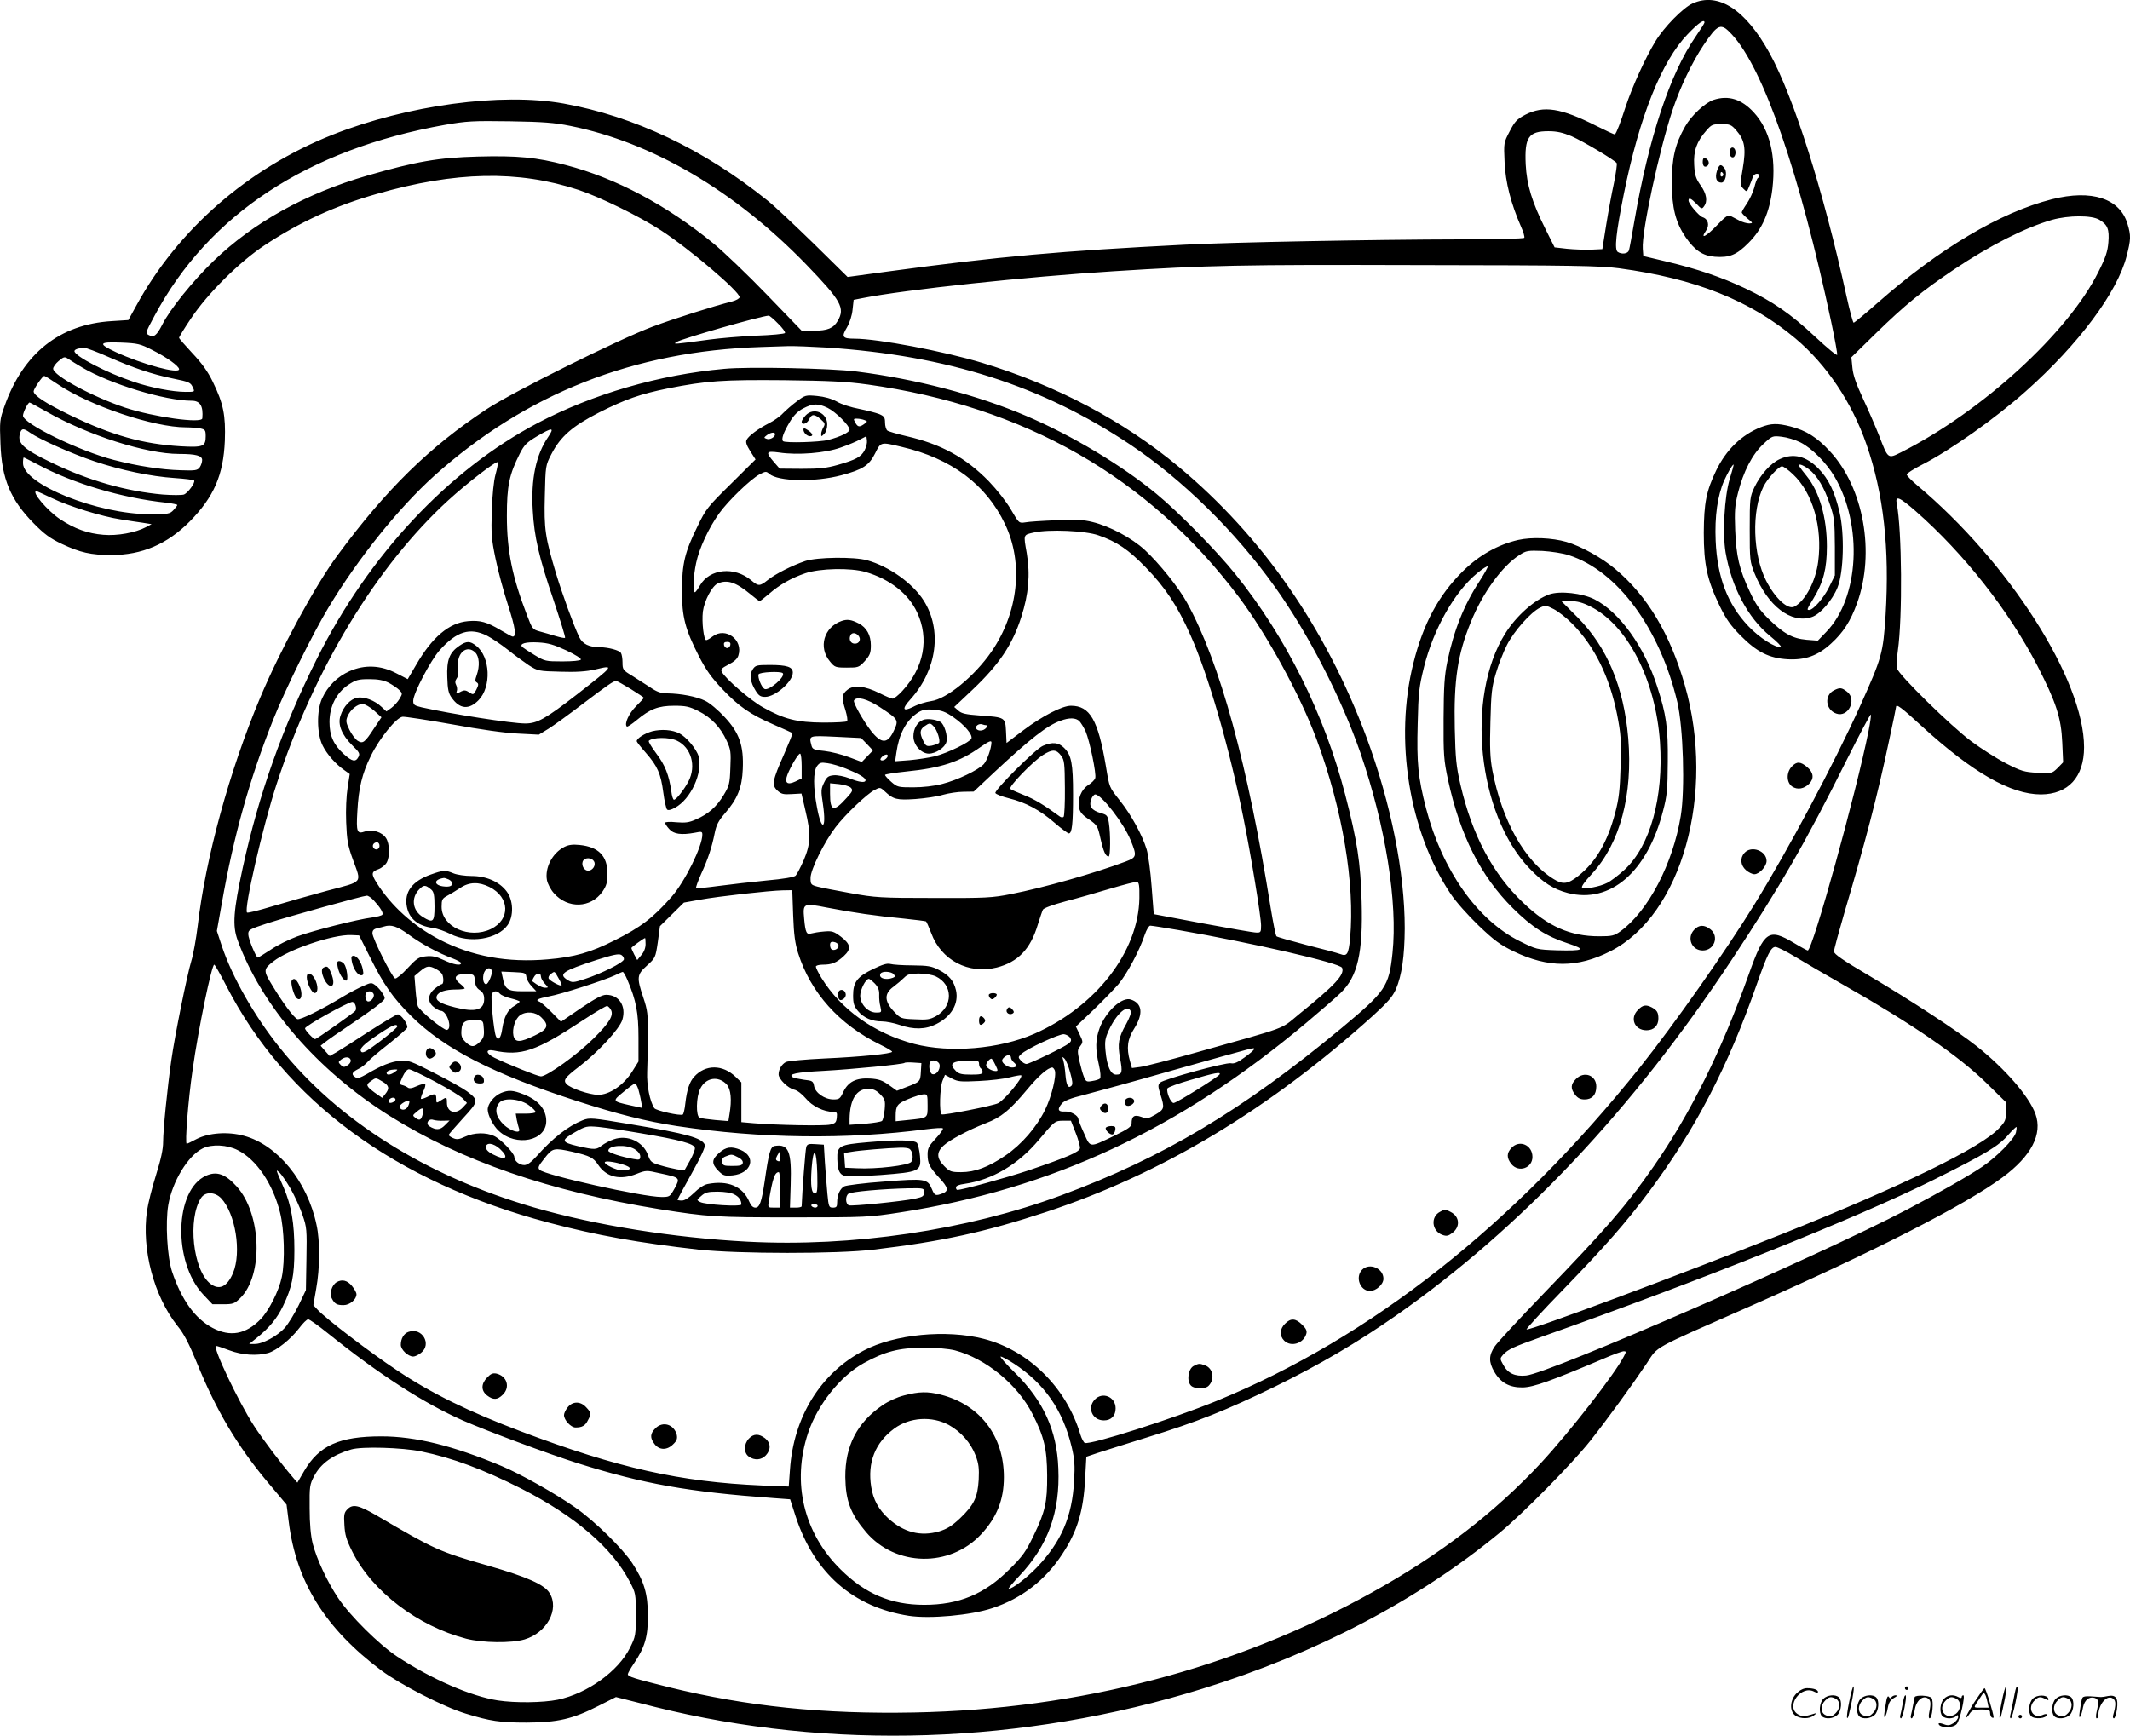 <svg version="1.0" xmlns="http://www.w3.org/2000/svg"
  viewBox="0 0 1200.861 978.77"
 preserveAspectRatio="xMidYMid meet">
<g transform="translate(-0.029,978.978) scale(0.1,-0.1)"
fill="#000000" stroke="none">
<path d="M9542 9770 c-53 -24 -160 -133 -208 -212 -57 -93 -131 -256 -169
-371 -30 -92 -49 -142 -60 -155 -2 -2 -49 20 -105 48 -200 101 -296 116 -400
63 -47 -25 -59 -37 -88 -93 -34 -65 -34 -65 -29 -175 5 -114 36 -234 93 -364
13 -29 21 -57 18 -62 -3 -5 -166 -9 -367 -9 -469 -1 -1286 -16 -1547 -30 -696
-35 -1045 -66 -1673 -151 l-228 -31 -192 189 c-106 103 -223 214 -262 244
-357 287 -749 473 -1147 545 -352 63 -881 -9 -1303 -176 -476 -189 -872 -534
-1107 -965 l-44 -80 -94 -6 c-294 -18 -500 -182 -605 -482 -26 -73 -27 -84
-22 -210 7 -198 57 -316 187 -448 60 -61 92 -85 160 -117 102 -48 163 -62 278
-62 173 0 315 61 442 189 136 138 190 262 198 456 5 143 -8 209 -68 332 -28
58 -62 105 -115 161 -41 44 -75 83 -75 87 0 5 30 54 67 109 94 141 274 320
417 414 197 130 395 221 629 288 444 128 800 135 1139 23 118 -39 346 -150
466 -229 160 -104 442 -344 442 -376 0 -7 -19 -18 -42 -24 -106 -27 -325 -96
-448 -142 -190 -71 -786 -367 -935 -465 -322 -212 -568 -453 -842 -825 -127
-172 -322 -532 -436 -803 -174 -414 -308 -906 -352 -1286 -9 -74 -25 -163 -36
-198 -24 -79 -93 -420 -113 -561 -22 -154 -46 -391 -46 -459 0 -42 -12 -97
-40 -187 -22 -70 -45 -161 -51 -203 -31 -216 39 -480 171 -647 38 -46 66 -101
111 -211 108 -266 226 -465 394 -666 l111 -132 12 -95 c42 -341 206 -603 522
-840 108 -80 350 -205 475 -243 140 -43 194 -51 345 -51 176 1 258 20 404 94
l99 50 217 -55 c993 -248 2078 -212 3090 102 642 199 1214 499 1675 879 130
107 411 392 512 520 95 120 238 317 317 435 67 101 17 73 586 324 695 307
1209 569 1421 726 162 120 226 243 185 357 -35 98 -171 255 -331 382 -112 89
-365 254 -602 395 -153 90 -203 125 -203 139 0 11 27 110 59 220 118 398 186
658 251 966 22 102 40 188 40 193 0 20 30 -2 147 -110 285 -260 500 -383 670
-383 154 1 243 98 243 266 0 380 -424 1044 -942 1478 -32 27 -58 54 -58 60 0
6 39 31 86 55 158 80 416 263 585 414 299 266 517 559 569 763 24 93 25 115 5
181 -43 144 -202 196 -427 139 -291 -74 -634 -278 -981 -583 -70 -62 -132
-113 -136 -113 -4 0 -22 66 -40 148 -132 601 -298 1125 -434 1372 -136 247
-290 346 -435 280z m68 -107 c0 -4 -22 -39 -49 -78 -145 -209 -265 -571 -346
-1040 -14 -82 -28 -158 -31 -167 -6 -19 -40 -24 -63 -9 -20 13 -10 107 34 326
88 437 213 750 360 902 62 65 95 87 95 66z m154 -67 c179 -192 382 -781 561
-1624 20 -95 35 -177 33 -183 -2 -6 -57 39 -123 101 -141 132 -241 200 -396
274 -136 64 -268 109 -444 151 l-130 31 -3 41 c-7 95 92 554 168 783 44 131
109 267 175 366 81 120 97 127 159 60z m-6549 -516 c463 -93 928 -366 1331
-782 197 -204 220 -245 177 -318 -24 -41 -57 -55 -134 -55 l-69 0 -196 203
c-108 112 -243 241 -300 288 -263 216 -550 369 -833 443 -167 44 -273 54 -499
48 -220 -6 -343 -27 -620 -107 -346 -100 -644 -265 -868 -482 -117 -113 -246
-273 -289 -359 -31 -61 -48 -74 -75 -59 -21 11 -20 13 31 108 305 572 864 940
1639 1078 122 21 156 23 365 20 187 -3 251 -8 340 -26z m5645 -58 c66 -29 244
-135 255 -152 3 -5 -4 -55 -15 -110 -12 -55 -32 -162 -44 -237 l-22 -138 -65
-3 c-35 -1 -95 1 -134 5 l-70 8 -51 102 c-77 154 -106 250 -112 366 -7 153 16
187 128 187 49 0 81 -8 130 -28z m2977 -472 c46 -28 56 -53 50 -127 -4 -50
-15 -85 -56 -166 -171 -344 -656 -787 -1113 -1018 -74 -37 -73 -38 -122 90
-20 51 -61 146 -91 210 -39 84 -57 134 -61 176 l-6 60 138 135 c163 159 261
239 439 359 206 138 402 237 554 281 93 26 225 27 268 0z m-2709 -273 c431
-58 741 -182 995 -396 175 -147 318 -360 400 -597 97 -278 131 -589 108 -963
-14 -216 -21 -240 -143 -511 -148 -328 -406 -812 -595 -1118 -164 -267 -456
-681 -647 -921 -708 -886 -1516 -1524 -2384 -1880 -249 -102 -713 -250 -746
-238 -6 3 -18 25 -25 48 -78 263 -291 474 -545 539 -211 54 -502 26 -676 -66
-243 -127 -396 -374 -416 -672 l-7 -95 -151 6 c-462 20 -810 98 -1356 304
-296 112 -507 215 -701 345 -154 102 -402 292 -448 342 l-24 26 16 93 c21 114
22 269 2 359 -51 245 -220 452 -409 503 -91 25 -198 17 -267 -18 -28 -15 -53
-27 -56 -27 -11 0 8 245 33 416 33 236 108 594 122 594 4 0 34 -53 67 -117
334 -652 954 -1108 1816 -1337 270 -72 512 -115 849 -153 223 -24 777 -25 985
0 386 46 629 99 972 212 653 215 1260 580 1846 1109 82 75 108 105 127 147 34
79 49 187 50 344 0 316 -77 702 -216 1078 -229 615 -587 1132 -1059 1525 -309
258 -692 460 -1105 585 -217 66 -591 137 -722 137 -68 0 -75 10 -43 63 16 28
29 68 32 101 l6 55 51 10 c236 47 931 121 1411 151 534 34 722 38 1720 35 876
-1 1026 -4 1133 -18z m-4741 -312 c25 -24 42 -48 39 -53 -3 -5 -76 -12 -163
-15 -87 -4 -205 -14 -263 -22 -199 -27 -207 -28 -186 -14 32 20 474 146 520
149 5 0 29 -20 53 -45z m-3528 -149 c80 -40 151 -91 151 -108 0 -29 -206 27
-356 96 -103 48 -98 59 29 54 94 -4 108 -7 176 -42z m3803 14 c680 -45 1212
-215 1710 -547 293 -196 593 -490 814 -800 190 -265 377 -629 485 -941 141
-411 210 -842 180 -1127 -20 -189 -39 -216 -289 -424 -557 -462 -1006 -730
-1580 -942 -533 -197 -1175 -292 -1768 -261 -417 22 -855 92 -1203 193 -609
177 -1108 491 -1436 904 -142 178 -265 394 -324 570 l-28 85 28 157 c67 381
156 698 289 1033 66 167 224 488 313 635 166 276 396 562 597 743 517 463
1123 702 1840 725 47 2 115 4 152 5 36 1 135 -3 220 -8z m-4048 -54 c136 -60
245 -97 358 -120 98 -20 103 -23 116 -52 11 -24 11 -24 -42 -24 -71 0 -197 24
-293 57 -150 50 -333 145 -333 173 0 9 22 17 54 19 10 0 73 -23 140 -53z
m-151 -58 c159 -94 468 -188 618 -188 48 0 66 -30 60 -99 -2 -31 -273 7 -435
60 -183 61 -406 181 -406 220 0 9 14 29 31 43 30 25 33 26 56 11 13 -9 47 -30
76 -47z m-137 -95 c181 -122 541 -243 723 -243 27 0 63 -3 80 -6 28 -6 31 -10
31 -44 0 -58 -14 -64 -140 -57 -215 13 -387 61 -625 176 -136 66 -205 111
-205 134 0 14 50 87 60 87 4 0 38 -21 76 -47z m-66 -153 c234 -134 564 -240
750 -240 95 0 130 -10 130 -34 0 -12 -6 -31 -14 -42 -13 -17 -25 -19 -108 -16
-108 3 -244 24 -375 58 -195 50 -513 205 -513 250 0 18 28 74 37 74 3 0 45
-23 93 -50z m-89 -121 c51 -36 237 -119 360 -160 151 -51 320 -86 454 -95 58
-4 107 -10 110 -14 7 -12 -35 -70 -58 -79 -12 -4 -66 -4 -119 0 -204 18 -417
78 -623 178 -169 81 -202 114 -179 175 8 21 20 20 55 -5z m41 -178 c198 -107
477 -190 726 -216 34 -4 62 -10 62 -13 0 -3 -10 -16 -22 -29 -20 -21 -29 -23
-131 -23 -297 0 -717 169 -717 288 0 18 2 32 4 32 3 0 37 -18 78 -39z m81
-190 c97 -47 282 -104 387 -120 41 -7 98 -15 125 -19 l50 -8 -32 -17 c-58 -31
-162 -50 -240 -43 -87 7 -163 34 -244 88 -72 48 -165 158 -133 158 3 0 42 -18
87 -39z m10508 -74 c273 -240 523 -558 686 -872 105 -205 134 -292 140 -432
l5 -112 -31 -32 c-32 -31 -33 -31 -114 -27 -74 4 -91 9 -177 53 -52 27 -140
83 -195 124 -117 87 -411 376 -420 412 -3 13 -1 58 5 99 27 187 23 684 -6 829
-10 49 14 39 107 -42z m-266 -1239 c-69 -347 -316 -1238 -343 -1238 -3 0 -37
18 -75 41 -145 87 -170 70 -256 -172 -156 -437 -329 -787 -538 -1087 -153
-220 -267 -351 -623 -720 -135 -140 -257 -272 -272 -294 -35 -51 -35 -89 -3
-144 36 -62 86 -89 160 -88 61 1 161 37 458 163 53 23 103 41 112 41 14 0 14
-3 1 -28 -52 -101 -305 -426 -467 -601 -261 -281 -571 -519 -953 -731 -772
-429 -1649 -659 -2581 -677 -513 -10 -942 34 -1382 142 -200 50 -233 60 -233
74 0 5 15 32 34 60 62 91 80 153 79 271 0 121 -21 193 -88 295 -55 83 -212
238 -323 315 -108 76 -305 187 -412 232 -276 116 -488 168 -680 168 -236 0
-350 -51 -434 -194 l-39 -67 -24 28 c-75 88 -173 219 -221 293 -88 136 -237
450 -213 450 5 0 39 -11 75 -25 72 -27 154 -32 218 -15 48 14 128 78 175 140
21 28 43 50 51 50 7 0 57 -35 110 -78 290 -233 538 -393 761 -492 142 -62 486
-190 650 -242 369 -116 620 -161 1101 -196 l95 -7 31 -96 c104 -319 323 -512
639 -561 118 -18 349 3 469 43 167 55 301 159 396 306 84 127 119 243 128 423
l7 125 65 22 c36 12 162 51 280 88 281 87 446 153 715 284 257 126 468 250
687 403 701 491 1334 1162 1893 2008 269 407 418 664 646 1123 74 147 135 263
137 257 2 -5 -4 -47 -13 -92z m-413 -1274 c51 -31 175 -103 275 -160 384 -218
645 -398 800 -549 l113 -111 0 -52 c0 -46 -4 -57 -37 -92 -98 -109 -545 -327
-1228 -600 -586 -234 -1417 -544 -1438 -537 -5 1 87 102 204 222 242 250 353
377 482 549 265 355 449 709 612 1176 59 169 80 210 105 210 11 0 61 -25 112
-56z m1244 -990 c-10 -38 -108 -138 -191 -194 -79 -53 -240 -145 -425 -242
-487 -256 -2018 -924 -2146 -935 -63 -6 -103 12 -129 61 -19 34 -19 35 0 57
28 30 57 43 213 99 912 323 1786 674 2212 886 299 149 369 191 425 257 22 25
42 43 44 42 2 -2 0 -16 -3 -31z m-10025 -100 c105 -53 197 -188 238 -351 24
-92 29 -275 10 -365 -16 -77 -72 -188 -119 -237 -84 -86 -172 -102 -272 -49
-99 53 -174 157 -228 318 -27 83 -38 275 -21 375 23 133 111 278 194 319 51
25 138 21 198 -10z m298 -218 c23 -41 54 -108 67 -148 24 -69 25 -83 22 -248
l-3 -175 -41 -86 c-23 -47 -58 -104 -78 -127 -43 -47 -126 -92 -170 -91 l-31
0 40 32 c74 59 117 112 151 182 51 106 64 172 64 316 0 150 -17 251 -60 351
-48 111 -46 105 -24 86 11 -10 39 -51 63 -92z m3745 -911 c174 -46 353 -192
438 -360 65 -128 81 -195 82 -345 1 -152 -11 -204 -76 -339 -44 -91 -61 -116
-137 -191 -140 -140 -285 -200 -480 -200 -187 0 -333 62 -472 200 -208 206
-276 490 -183 769 53 159 182 321 314 394 120 66 199 86 335 87 77 0 142 -6
179 -15z m333 -75 c172 -113 275 -261 325 -469 17 -71 19 -105 14 -191 -11
-203 -72 -344 -210 -489 -57 -59 -138 -121 -159 -121 -5 0 22 33 61 74 160
169 230 360 219 606 -8 213 -84 380 -244 538 -51 50 -88 92 -81 92 7 0 41 -18
75 -40z m-3342 -495 c179 -37 349 -101 565 -210 302 -154 512 -334 611 -525
33 -63 34 -68 34 -185 0 -116 -1 -123 -33 -187 -65 -132 -240 -258 -407 -293
-84 -17 -239 -19 -338 -4 -153 24 -374 120 -567 247 -103 68 -267 231 -333
330 -63 94 -122 222 -144 308 -11 46 -17 112 -17 199 -1 123 0 133 26 182 38
71 105 119 208 149 60 18 288 11 395 -11z M9662 9227 c-47 -15 -126 -88 -161
-150 -57 -100 -75 -178 -75 -317 0 -142 21 -224 77 -307 52 -75 97 -106 166
-111 82 -6 122 10 190 79 76 76 118 171 134 306 21 183 -15 331 -105 429 -69
75 -142 98 -226 71z m127 -172 c48 -55 56 -101 37 -214 -16 -93 -16 -95 3
-115 20 -20 20 -20 34 15 8 19 17 42 20 52 4 9 13 17 22 17 16 0 20 -15 6 -24
-5 -3 -14 -27 -20 -53 -7 -26 -26 -67 -42 -91 -16 -23 -29 -46 -29 -50 0 -4
14 -19 32 -34 32 -26 32 -27 10 -28 -13 0 -38 7 -55 16 -18 9 -40 21 -50 26
-15 7 -29 -3 -76 -52 -60 -63 -98 -83 -63 -32 22 31 13 67 -19 77 -20 7 -79
76 -79 94 0 19 15 12 45 -19 27 -29 31 -30 42 -14 22 29 15 71 -19 119 -27 38
-33 57 -36 114 -5 79 14 133 68 194 29 34 36 37 85 37 48 0 56 -3 84 -35z
M9754 8946 c-8 -22 3 -49 19 -43 6 2 12 14 12 27 0 27 -22 39 -31 16z M9600
8875 c0 -15 6 -25 14 -25 19 0 27 25 13 39 -18 18 -27 13 -27 -14z M9680 8825
c-12 -38 -2 -65 25 -65 23 0 35 55 19 79 -21 29 -31 26 -44 -14z m35 -14 c3
-5 1 -12 -5 -16 -5 -3 -10 1 -10 9 0 18 6 21 15 7z M9928 7381 c-109 -43 -196
-128 -252 -244 -56 -117 -69 -182 -70 -352 0 -179 19 -266 90 -413 36 -74 61
-109 117 -166 92 -93 161 -128 267 -134 98 -5 169 20 244 89 68 62 109 125
146 227 103 284 38 652 -154 858 -71 77 -132 116 -221 139 -75 19 -109 18
-167 -4z m223 -86 c65 -33 146 -115 192 -193 161 -274 139 -684 -46 -875 l-48
-50 -64 5 c-79 7 -129 35 -215 119 -48 47 -72 82 -105 153 -59 125 -76 199
-82 347 -4 106 -2 139 16 210 30 119 80 216 142 274 50 47 52 48 104 42 29 -3
76 -17 106 -32z m-399 -207 c-30 -102 -41 -307 -23 -414 34 -196 126 -369 251
-471 39 -32 66 -59 60 -61 -26 -9 -122 52 -183 117 -117 124 -175 275 -184
481 -6 137 10 254 48 340 20 44 46 90 53 90 2 0 -8 -37 -22 -82z M10035 7201
c-52 -23 -110 -89 -144 -160 -25 -54 -26 -62 -26 -236 0 -172 1 -183 27 -248
74 -184 206 -286 322 -247 48 15 117 95 146 167 35 87 40 303 11 426 -27 115
-62 187 -119 245 -69 70 -141 88 -217 53z m163 -57 c47 -36 88 -104 119 -199
25 -73 27 -94 28 -240 l0 -160 -33 -67 c-30 -61 -89 -128 -112 -128 -14 0 -14
2 25 66 56 92 75 168 75 293 0 161 -42 307 -113 395 -19 23 -37 47 -41 54 -12
21 15 13 52 -14z m-89 -29 c111 -104 167 -298 142 -492 -14 -110 -72 -221
-134 -254 -37 -20 -109 47 -160 147 -75 148 -82 393 -15 529 23 46 86 115 105
115 8 0 36 -20 62 -45z M8560 6745 c-114 -26 -223 -87 -315 -179 -134 -133
-221 -294 -276 -515 -109 -431 -25 -951 210 -1302 29 -44 97 -120 157 -178 89
-85 122 -109 198 -146 195 -94 360 -94 546 1 402 204 594 890 419 1500 -83
289 -211 503 -392 655 -75 63 -193 129 -276 153 -80 23 -195 28 -271 11z m285
-86 c274 -88 513 -412 612 -829 33 -142 44 -491 19 -642 -44 -269 -184 -537
-340 -650 -35 -25 -47 -28 -120 -28 -163 0 -288 55 -428 189 -172 163 -288
381 -354 666 -24 104 -28 147 -32 317 -6 273 16 418 91 601 66 163 177 316
274 377 38 25 48 26 130 23 49 -3 115 -13 148 -24z m-503 -146 c-88 -134 -145
-277 -182 -455 -16 -79 -20 -137 -21 -320 -1 -205 1 -233 25 -346 68 -312 184
-543 365 -723 109 -108 188 -159 311 -199 106 -35 92 -43 -64 -39 -112 4 -114
5 -207 51 -240 119 -438 401 -529 750 -45 175 -53 255 -47 476 4 178 8 209 36
322 54 215 173 424 300 528 29 24 56 41 59 38 2 -3 -18 -40 -46 -83z M8735
6438 c-83 -30 -185 -120 -248 -220 -225 -358 -157 -1019 136 -1325 76 -80 136
-118 217 -139 239 -61 447 118 536 462 23 87 26 121 27 279 2 193 -9 267 -60
424 -72 224 -212 419 -353 491 -69 35 -195 49 -255 28z m231 -68 c210 -104
369 -416 393 -766 21 -311 -55 -584 -199 -718 -34 -31 -78 -65 -99 -75 -41
-21 -124 -37 -141 -26 -6 4 15 34 55 77 159 172 232 446 205 766 -25 289 -119
512 -285 680 l-92 92 52 0 c37 0 68 -8 111 -30z m-102 -97 c125 -126 210 -298
253 -511 22 -113 24 -145 20 -292 -4 -135 -9 -182 -30 -262 -44 -168 -110
-280 -209 -358 -58 -46 -87 -50 -139 -17 -163 100 -291 330 -345 613 -13 70
-15 128 -11 274 4 163 8 196 31 273 14 48 42 120 62 159 39 78 135 186 187
211 29 14 34 14 77 -8 25 -13 72 -49 104 -82z M10340 5897 c-56 -28 -48 -110
13 -131 67 -24 118 78 61 123 -31 24 -40 25 -74 8z M10102 5467 c-32 -34 -30
-91 3 -113 29 -19 66 -13 95 16 29 29 25 64 -11 94 -38 32 -59 33 -87 3z
M9835 4980 c-26 -29 -22 -70 9 -97 15 -13 36 -23 47 -23 28 0 69 44 69 75 0
57 -86 89 -125 45z M9552 4547 c-44 -46 -14 -117 48 -117 65 0 94 79 44 119
-35 27 -65 27 -92 -2z M9235 4095 c-48 -47 -19 -115 48 -115 41 0 67 26 67 66
0 35 -8 47 -37 63 -33 17 -51 14 -78 -14z M8885 3705 c-30 -30 -31 -54 -4 -89
15 -19 30 -26 53 -26 42 0 66 26 66 73 0 64 -69 89 -115 42z M8522 3317 c-28
-29 -28 -57 -1 -91 40 -50 119 -24 119 40 0 67 -73 99 -118 51z M8120 2957
c-56 -28 -48 -110 13 -131 22 -8 33 -6 55 11 46 34 42 92 -8 118 -35 18 -29
18 -60 2z M7680 2630 c-41 -41 -12 -120 44 -120 35 0 76 37 76 69 0 59 -79 92
-120 51z M1899 2560 c-28 -16 -43 -64 -28 -92 16 -31 28 -38 66 -38 35 0 73
32 73 61 0 10 -12 31 -26 48 -26 31 -55 38 -85 21z M7245 2325 c-30 -29 -32
-68 -5 -95 38 -38 109 -17 125 38 5 17 -1 30 -24 52 -36 36 -64 38 -96 5z
M2303 2279 c-26 -9 -43 -38 -43 -73 0 -27 41 -66 70 -66 10 0 29 9 44 21 63
49 5 146 -71 118z M6730 2087 c-31 -16 -41 -85 -15 -111 21 -20 79 -21 99 -1
36 36 26 98 -19 115 -33 12 -35 12 -65 -3z M2747 2022 c-35 -36 -35 -74 -1
-101 35 -27 59 -26 89 4 43 42 24 105 -36 119 -20 4 -32 -1 -52 -22z M6172
1897 c-44 -47 -13 -117 52 -117 41 0 66 26 66 68 0 65 -74 96 -118 49z M3201
1854 c-12 -15 -21 -34 -21 -44 0 -28 39 -70 65 -70 37 0 55 10 70 41 20 37 19
42 -10 73 -32 35 -76 35 -104 0z M3695 1735 c-30 -30 -31 -54 -4 -89 27 -35
71 -35 105 0 20 19 24 31 20 52 -15 60 -79 80 -121 37z M4222 1677 c-29 -31
-29 -81 0 -101 32 -23 71 -20 96 7 30 32 28 71 -4 96 -35 27 -65 27 -92 -2z
M4084 7710 c-367 -33 -742 -142 -1053 -306 -504 -266 -951 -744 -1244 -1329
-196 -393 -326 -759 -418 -1178 -53 -245 -59 -327 -29 -409 134 -369 449 -734
856 -990 406 -255 905 -427 1524 -527 272 -43 314 -46 750 -46 414 0 429 1
605 28 855 132 1575 468 2291 1070 82 69 169 144 193 168 96 93 126 225 118
514 -6 220 -25 344 -93 605 -118 454 -333 886 -618 1241 -105 131 -320 350
-445 453 -196 162 -477 330 -734 440 -278 119 -625 209 -959 251 -143 18 -610
28 -744 15z m806 -88 c889 -124 1587 -524 2094 -1198 161 -215 347 -555 440
-806 145 -392 216 -811 188 -1120 -9 -90 -17 -103 -56 -88 -16 6 -101 29 -190
51 -88 23 -165 45 -169 49 -5 4 -19 77 -33 161 -128 804 -286 1383 -471 1719
-46 85 -158 224 -239 299 -73 67 -196 133 -294 157 -51 13 -94 15 -205 10 -77
-3 -156 -8 -175 -12 -35 -5 -35 -5 -80 72 -26 45 -79 112 -125 160 -132 135
-270 210 -467 255 -51 12 -99 26 -105 31 -7 6 -13 26 -13 45 0 29 -5 36 -33
48 -18 7 -68 20 -112 29 -44 8 -101 26 -126 41 -31 17 -70 28 -112 32 -64 6
-67 5 -114 -30 -26 -19 -61 -50 -78 -67 -16 -18 -52 -43 -80 -57 -60 -31 -113
-70 -125 -93 -7 -13 -1 -30 20 -64 l30 -47 -138 -137 c-132 -130 -142 -142
-190 -242 -71 -144 -86 -208 -87 -360 0 -149 18 -219 97 -373 38 -74 70 -119
130 -182 94 -100 159 -144 292 -202 55 -24 102 -45 104 -47 2 -3 -20 -57 -48
-121 -65 -147 -70 -172 -37 -203 22 -20 34 -23 81 -20 l55 3 22 -95 c32 -133
30 -188 -9 -280 -18 -41 -39 -81 -46 -88 -8 -8 -69 -19 -162 -27 -82 -8 -204
-22 -272 -31 -67 -9 -125 -15 -127 -12 -3 3 10 38 28 79 40 87 61 152 77 232
9 45 21 68 57 110 71 81 97 146 101 249 6 133 -19 205 -102 294 -35 38 -84 80
-110 92 -48 24 -137 41 -215 42 -34 0 -57 8 -95 34 -28 18 -75 48 -103 66 -50
30 -53 34 -53 74 0 22 -4 47 -9 54 -9 15 -70 31 -116 32 -64 0 -100 18 -119
57 -32 67 -95 241 -130 356 -62 207 -69 253 -64 441 4 170 4 171 37 235 51 99
118 158 269 235 149 75 232 104 389 136 218 43 309 49 653 46 257 -3 355 -8
470 -24z m-224 -132 c45 -22 124 -100 124 -123 0 -15 -51 -40 -120 -58 -50
-13 -244 -18 -255 -7 -11 11 2 48 37 107 23 39 46 62 77 78 54 28 83 29 137 3z
m208 -69 c19 -7 18 -8 -4 -24 -26 -18 -35 -15 -50 14 -9 16 -7 19 12 18 13 0
32 -4 42 -8z m-1783 -95 c-69 -100 -98 -239 -87 -415 8 -148 35 -264 117 -505
38 -114 68 -210 65 -213 -2 -3 -26 2 -53 10 -26 8 -67 20 -90 26 -40 11 -42
14 -72 93 -83 215 -113 364 -113 558 0 170 13 233 73 352 25 49 39 63 96 97
88 52 101 52 64 -3z m1279 15 c0 -16 -30 -33 -47 -26 -17 6 -17 7 1 21 22 16
46 19 46 5z m505 -90 c-19 -37 -49 -54 -152 -83 -63 -18 -102 -22 -202 -22
l-125 1 -33 38 c-48 56 -44 63 30 53 106 -16 261 -3 347 28 41 14 91 35 110
46 l35 18 3 -24 c2 -14 -4 -38 -13 -55z m208 19 c280 -65 477 -212 583 -435
106 -220 76 -499 -76 -720 -95 -138 -253 -268 -341 -279 -28 -4 -74 -18 -100
-32 -60 -30 -66 -13 -15 43 149 166 179 390 74 556 -62 98 -196 193 -318 227
-73 21 -285 18 -350 -4 -74 -25 -167 -72 -211 -107 -45 -36 -53 -36 -93 -2
-95 80 -235 66 -289 -28 -12 -21 -25 -39 -29 -39 -13 0 -9 90 7 165 18 84 70
196 130 280 51 71 175 191 228 220 33 17 37 18 54 3 49 -44 259 -48 408 -8
120 32 155 55 189 123 33 66 31 65 149 37z m-2289 -156 c-10 -36 -18 -115 -21
-204 -4 -128 -2 -160 21 -270 14 -69 46 -188 71 -264 41 -127 48 -176 26 -176
-5 0 -34 16 -66 35 -80 48 -118 58 -186 52 -107 -9 -203 -91 -293 -247 l-47
-80 -62 32 c-89 47 -180 51 -266 13 -69 -31 -123 -84 -155 -154 -31 -68 -30
-198 3 -265 24 -49 74 -106 125 -141 l28 -20 -12 -77 c-7 -45 -11 -125 -8
-195 4 -101 9 -131 37 -208 50 -139 64 -123 -144 -178 -99 -27 -240 -67 -313
-89 -73 -22 -136 -38 -139 -34 -19 18 89 487 167 725 210 646 562 1228 967
1599 108 99 276 228 280 215 2 -5 -4 -36 -13 -69z m3399 -343 c104 -36 169
-80 267 -181 109 -112 179 -217 252 -382 100 -223 217 -627 297 -1023 43 -211
101 -565 101 -614 0 -38 -2 -41 -27 -40 -16 0 -152 24 -303 52 l-275 52 -12
155 c-6 85 -19 180 -28 210 -25 82 -88 196 -150 274 -62 79 -59 70 -80 196
-44 261 -90 340 -197 340 -49 0 -160 -57 -268 -138 l-95 -72 -3 65 c-4 79 -4
80 -147 90 -80 6 -104 11 -122 28 l-23 20 106 100 c148 141 222 251 272 407
42 131 51 239 31 360 -19 108 -21 103 41 117 84 19 291 10 363 -16z m-1312
-207 c136 -40 241 -122 290 -228 69 -148 39 -310 -84 -443 -22 -24 -46 -43
-54 -43 -7 0 -41 14 -74 31 -83 41 -145 48 -181 19 -32 -25 -34 -44 -11 -116
9 -30 13 -57 9 -61 -4 -5 -65 -8 -134 -8 -148 1 -221 19 -340 86 -69 38 -212
161 -232 200 -8 14 -1 21 37 41 32 16 50 32 56 51 29 89 -73 164 -146 107 -14
-11 -30 -20 -35 -20 -14 0 -26 101 -19 161 8 61 51 143 83 158 54 24 103 8
185 -60 26 -22 49 -39 52 -39 3 0 26 18 52 40 61 53 126 90 205 117 82 28 256
32 341 7z m-2135 -359 c27 -14 79 -49 117 -79 37 -30 91 -69 119 -88 51 -32
55 -33 178 -36 89 -3 145 1 194 12 113 27 112 26 -102 -141 -178 -138 -223
-163 -291 -163 -75 0 -419 54 -583 91 -42 10 -48 14 -48 37 0 41 98 228 149
285 96 107 171 130 267 82z m447 -83 c51 -24 86 -46 82 -52 -3 -6 -48 -10
-104 -10 -94 0 -99 1 -157 36 -32 19 -63 40 -69 45 -19 19 19 30 90 26 56 -3
87 -12 158 -45z m925 31 c-2 -10 -10 -18 -18 -18 -8 0 -16 8 -18 18 -2 12 3
17 18 17 15 0 20 -5 18 -17z m-1927 -213 c22 -12 49 -30 60 -41 19 -19 19 -21
2 -50 -10 -17 -31 -40 -46 -51 l-28 -20 -27 25 c-39 37 -99 60 -138 52 -38 -7
-77 -48 -94 -101 -17 -49 7 -108 66 -167 40 -39 45 -47 35 -66 -16 -30 -35
-26 -82 16 -58 53 -81 104 -81 181 0 87 38 164 106 210 43 28 56 32 118 32 50
0 80 -6 109 -20z m1366 -36 c40 -25 73 -47 73 -49 0 -3 -20 -24 -44 -48 -40
-40 -67 -99 -52 -114 3 -4 28 13 56 36 74 62 121 81 211 81 65 0 85 -4 137
-30 72 -36 125 -92 159 -167 23 -49 25 -65 21 -152 -3 -90 -6 -102 -38 -155
-39 -65 -86 -107 -156 -137 -39 -18 -60 -20 -111 -16 -35 4 -63 2 -63 -3 0 -5
10 -21 23 -35 25 -29 68 -35 145 -21 38 8 42 7 42 -11 0 -66 -98 -264 -173
-350 -105 -119 -174 -172 -322 -246 -136 -69 -226 -94 -376 -107 -228 -20
-429 17 -612 112 -147 77 -271 189 -353 319 -32 51 -30 63 9 77 19 7 40 24 48
39 18 34 16 105 -4 136 -22 35 -78 52 -119 38 -45 -16 -50 -3 -43 113 7 132
27 214 76 313 49 100 144 217 179 221 14 1 140 -18 280 -43 158 -29 299 -49
372 -52 l116 -6 54 33 c29 18 116 81 193 140 144 109 173 129 189 130 5 0 42
-21 83 -46z m1404 -102 c105 -69 107 -72 79 -132 -35 -76 -70 -76 -128 -3 -45
58 -104 162 -97 173 15 25 74 9 146 -38z m-2852 -19 l42 -38 -41 -61 c-54 -83
-64 -90 -94 -71 -13 9 -34 37 -46 62 -19 40 -21 50 -10 76 16 37 55 69 85 69
12 0 41 -17 64 -37z m3267 -38 c63 -44 109 -98 101 -120 -8 -20 -132 -81 -206
-100 -34 -8 -98 -18 -143 -22 l-81 -6 7 49 c15 104 53 177 115 221 30 20 45
24 93 21 47 -4 68 -11 114 -43z m710 -22 c9 -10 25 -36 35 -58 22 -50 62 -241
54 -263 -3 -10 -20 -27 -39 -39 -40 -26 -61 -78 -52 -128 5 -25 18 -41 56 -66
47 -33 49 -37 65 -109 17 -74 29 -100 46 -100 10 0 11 124 1 190 -7 41 -10 45
-46 55 -51 15 -68 38 -54 76 5 16 16 29 23 29 35 0 162 -164 200 -259 36 -88
34 -96 -27 -119 -178 -67 -460 -147 -648 -184 -106 -21 -140 -23 -435 -22
-301 0 -329 2 -468 27 -82 15 -166 31 -188 37 -37 10 -39 13 -39 49 0 47 77
202 141 286 56 73 177 188 220 210 30 16 32 16 58 -8 48 -45 67 -50 172 -43
54 4 124 14 156 24 32 9 84 17 115 17 l58 1 117 110 c203 189 296 262 371 289
51 19 87 18 108 -2z m-524 -23 c6 0 6 -6 -2 -15 -15 -18 -46 -20 -56 -4 -8 14
16 31 34 24 8 -3 18 -5 24 -5z m-673 -107 l33 -35 -32 -33 -31 -32 -72 27
c-40 15 -102 31 -139 35 -56 5 -67 10 -72 28 -16 61 -19 59 137 52 l142 -7 34
-35z m701 10 c-1 -35 -25 -102 -43 -122 -32 -34 -148 -90 -235 -112 -46 -12
-109 -19 -163 -19 -84 0 -90 1 -124 31 -19 17 -35 34 -35 39 0 4 53 12 118 19
199 20 302 54 420 138 47 33 62 39 62 26z m-1070 -133 l0 -70 -35 -17 c-47
-22 -63 -8 -45 39 20 50 61 118 71 118 5 0 9 -32 9 -70z m477 43 c-8 -9 -21
-13 -27 -11 -9 3 -8 9 4 21 10 9 22 14 28 11 6 -4 4 -12 -5 -21z m-226 -58
c72 -29 109 -51 109 -65 0 -16 -35 -12 -91 11 -29 11 -68 19 -88 17 -31 -3
-39 -9 -55 -42 -17 -35 -18 -45 -6 -122 21 -144 -8 -157 -34 -15 -21 110 -21
200 0 230 15 20 22 23 60 17 24 -3 71 -17 105 -31z m26 -107 c13 -14 11 -20
-23 -57 -73 -82 -94 -77 -94 23 l0 59 51 -5 c28 -3 57 -12 66 -20z m-2657
-328 c0 -21 -24 -28 -35 -10 -8 14 3 30 21 30 8 0 14 -9 14 -20z m4284 -295
c-5 -302 -245 -612 -593 -765 -197 -86 -475 -109 -676 -57 -226 60 -413 193
-524 373 -17 28 -31 56 -31 63 0 6 17 11 39 11 51 0 78 11 119 49 43 40 39 66
-17 109 -40 30 -50 33 -95 29 -28 -2 -61 -8 -72 -11 -26 -9 -33 5 -40 83 -8
88 -5 89 128 63 144 -28 281 -48 433 -62 66 -7 123 -14 126 -16 3 -2 16 -31
29 -65 56 -154 211 -235 370 -195 120 31 190 104 231 241 12 38 25 77 29 85 4
9 56 28 127 47 66 17 181 50 254 72 74 22 141 39 149 38 12 -2 15 -20 14 -92z
m-1952 -97 c4 -110 11 -159 28 -213 71 -224 231 -402 463 -516 37 -18 67 -36
67 -40 0 -11 -178 -29 -382 -38 -108 -5 -205 -14 -217 -20 -24 -13 -41 -42
-41 -70 0 -26 53 -78 88 -86 16 -3 44 -24 65 -49 36 -44 102 -76 154 -76 21 0
24 -4 21 -32 -3 -28 -8 -33 -38 -40 -35 -8 -301 -3 -432 8 l-68 6 0 112 0 112
-32 31 c-73 71 -171 71 -234 1 -26 -28 -41 -73 -50 -151 -3 -31 -10 -59 -14
-62 -14 -9 -152 22 -161 36 -25 39 -43 128 -40 204 2 44 4 139 4 210 1 115 -2
139 -26 210 -38 114 -36 129 21 180 47 43 48 44 61 132 l12 90 67 66 68 67 89
16 c111 20 391 51 466 53 l56 1 5 -142z m-2365 85 c37 -40 56 -71 49 -81 -3
-5 -29 -12 -58 -16 -81 -10 -330 -73 -423 -107 -46 -17 -113 -50 -149 -75 -37
-24 -69 -44 -72 -44 -10 0 -54 106 -54 132 0 25 7 28 113 63 116 37 532 153
555 154 7 1 25 -11 39 -26z m198 -194 c73 -53 167 -104 248 -134 26 -10 47
-22 47 -26 0 -17 -43 -9 -98 17 -43 20 -65 25 -101 21 -40 -4 -52 -12 -103
-67 -31 -34 -63 -60 -70 -58 -17 6 -128 227 -128 255 0 17 8 24 28 29 15 3 32
7 37 9 40 13 75 2 140 -46z m4340 26 c415 -72 912 -186 922 -213 15 -38 -38
-96 -245 -263 -106 -87 -48 -65 -577 -214 -148 -42 -291 -79 -317 -82 l-46 -6
-11 39 c-21 74 -14 125 24 184 52 83 46 141 -18 163 -50 18 -141 -65 -177
-160 -24 -65 -25 -119 -4 -209 9 -39 11 -71 6 -76 -5 -5 -24 -11 -44 -14 -31
-6 -36 -3 -46 22 -7 16 -18 56 -26 90 -12 56 -12 63 4 84 17 23 17 25 -3 67
l-21 44 97 92 c53 51 117 117 143 147 49 59 120 192 148 278 10 29 24 52 31
52 8 0 80 -11 160 -25z m-4560 -150 c79 -159 130 -232 234 -335 188 -186 460
-325 934 -479 230 -74 392 -115 563 -141 470 -71 960 -77 1406 -18 48 6 91 9
94 5 4 -4 -14 -29 -39 -56 -40 -43 -47 -56 -47 -91 0 -51 11 -72 66 -132 50
-54 55 -74 18 -88 -39 -15 -44 -13 -60 25 -24 58 -38 60 -268 42 -112 -8 -214
-21 -226 -27 -24 -13 -40 -49 -40 -91 0 -24 -4 -29 -24 -29 -22 0 -24 5 -31
78 -4 42 -10 122 -14 177 l-6 100 -47 3 c-38 3 -47 0 -52 -16 -5 -14 -23 -250
-26 -334 0 -5 -15 -8 -33 -8 l-33 0 4 128 c6 189 -11 232 -89 220 -25 -3 -34
-35 -58 -203 -17 -113 -28 -145 -52 -145 -13 0 -25 11 -34 33 -37 87 -121 123
-236 100 -20 -4 -50 -24 -76 -50 -28 -27 -52 -43 -68 -43 -14 0 -25 2 -25 5 0
2 36 69 80 148 52 93 78 150 74 161 -15 39 -101 63 -418 116 -220 37 -231 38
-270 23 -83 -33 -170 -101 -263 -206 -29 -32 -50 -47 -67 -47 -27 0 -56 23
-56 46 0 21 -76 100 -114 118 -45 21 -112 20 -164 -4 -34 -16 -47 -17 -67 -8
-14 6 -25 14 -25 18 0 3 36 45 80 93 90 98 90 102 23 153 -20 15 -103 62 -182
102 -135 69 -148 74 -195 70 -52 -5 -105 -26 -188 -75 -37 -21 -52 -26 -64
-18 -25 16 -20 28 15 46 18 8 42 27 54 41 12 14 66 60 120 102 54 43 100 83
103 91 7 17 -35 75 -53 75 -7 0 -80 -44 -163 -97 -82 -54 -166 -107 -185 -118
l-36 -20 -26 29 -25 29 24 19 c12 10 79 57 148 103 69 46 141 98 160 114 35
29 35 30 18 58 -9 15 -27 36 -40 46 -23 17 -25 17 -70 -3 -25 -11 -75 -37
-110 -58 -125 -76 -245 -135 -261 -129 -19 7 -82 91 -142 191 -51 83 -50 90 6
134 86 68 338 153 439 149 l45 -2 60 -120z m1555 71 c0 -22 -9 -45 -24 -62
l-23 -28 -17 31 c-9 18 -16 34 -16 37 0 5 71 56 77 56 2 0 3 -15 3 -34z m1088
-7 c3 -17 -23 -33 -39 -23 -5 3 -9 14 -9 25 0 15 6 20 22 17 13 -2 24 -10 26
-19z m-1210 -79 c-4 -19 -128 -81 -221 -111 -65 -21 -71 -21 -96 -6 -55 34
-30 51 164 114 91 29 124 36 138 28 9 -5 16 -17 15 -25z m-1059 -55 c16 -8 31
-22 35 -30 9 -24 7 -55 -3 -55 -5 0 -23 -12 -40 -26 -40 -33 -42 -74 -5 -103
15 -12 32 -21 39 -21 35 0 68 -101 35 -108 -18 -3 -154 108 -164 134 -4 10
-10 52 -13 94 l-6 76 32 27 c37 31 51 33 90 12z m314 -8 c6 -16 -19 -77 -32
-77 -16 0 -22 35 -12 64 11 27 35 35 44 13z m195 -37 c2 -14 15 -37 30 -52
l26 -28 -77 0 c-85 0 -100 10 -113 79 l-7 32 69 -3 c65 -3 69 -4 72 -28z m181
-6 c12 -20 20 -39 17 -41 -6 -6 -63 24 -72 38 -4 7 1 18 11 26 24 17 20 19 44
-23z m389 -11 c49 -115 62 -185 62 -324 l0 -135 -35 -56 c-49 -78 -130 -133
-194 -132 -49 1 -152 36 -176 60 -21 22 -11 37 70 99 109 83 228 213 244 264
23 77 -18 141 -91 141 -23 0 -61 -20 -144 -76 l-111 -76 -54 55 c-30 30 -61
57 -69 59 -24 8 -7 17 55 29 68 12 312 91 370 118 22 11 43 20 46 20 4 1 16
-20 27 -46z m-860 -5 c2 -26 10 -41 28 -52 17 -12 24 -25 24 -50 0 -62 -49
-76 -164 -47 -84 21 -113 39 -103 65 9 23 49 36 108 36 27 0 49 3 49 6 0 3
-11 15 -25 26 -46 36 -28 58 45 55 33 -2 35 -4 38 -39z m372 25 c0 -9 10 -27
22 -40 21 -22 21 -23 2 -23 -16 0 -41 12 -72 36 -2 1 1 12 8 23 13 25 40 28
40 4z m-943 -99 c7 -19 -20 -49 -36 -40 -12 8 -15 39 -4 49 12 12 33 7 40 -9z
m712 2 c7 -8 34 -20 61 -26 28 -7 50 -15 50 -18 0 -4 -13 -14 -29 -24 -37 -20
-59 -62 -69 -129 -7 -54 -24 -73 -36 -42 -12 30 -30 218 -23 236 8 21 30 22
46 3z m-814 -67 c4 -12 3 -25 -2 -30 -17 -17 -218 -159 -226 -159 -10 0 -57
50 -57 61 0 13 241 148 267 149 6 0 15 -9 18 -21z m1438 -21 c20 -31 -4 -73
-96 -164 -91 -91 -263 -214 -297 -214 -17 0 -181 66 -262 105 -49 24 -52 50
-5 41 156 -33 238 -5 503 170 70 46 132 83 138 81 5 -2 14 -10 19 -19z m2933
-12 c3 -8 -9 -39 -26 -70 -44 -77 -50 -112 -35 -193 15 -79 12 -93 -22 -93
-31 0 -52 47 -60 134 -5 54 -2 71 19 117 44 95 107 149 124 105z m-3324 -33
c46 -44 38 -67 -36 -102 -84 -41 -112 -41 -121 -1 -8 38 10 96 38 115 35 24
87 19 119 -12z m-324 -65 c3 -40 -1 -52 -22 -73 -32 -32 -50 -32 -82 0 -20 20
-25 33 -22 67 3 47 21 58 88 55 34 -2 35 -3 38 -49z m-488 13 c0 -5 -43 -42
-95 -82 -72 -54 -98 -70 -107 -61 -16 16 11 43 102 103 72 48 100 59 100 40z
m3794 -63 c8 -14 6 -21 -9 -33 -27 -21 -221 -115 -238 -115 -8 0 -22 8 -31 19
-16 18 -16 20 1 36 28 29 216 116 242 113 13 -2 29 -11 35 -20z m1036 -65 c0
-5 -24 -25 -53 -46 -38 -28 -59 -37 -77 -33 -30 6 -379 -90 -399 -109 -13 -13
-13 -21 2 -68 24 -76 22 -82 -28 -112 -42 -24 -48 -25 -81 -13 -39 14 -54 4
-54 -38 0 -17 -20 -31 -96 -68 -144 -69 -135 -70 -172 13 -18 39 -32 75 -32
80 0 20 -43 45 -76 43 -39 -3 -45 13 -16 46 11 14 51 30 122 47 58 15 285 77
505 140 491 138 455 129 455 118z m-1370 -47 c0 -7 7 -19 15 -26 22 -18 18
-30 -9 -30 -23 0 -56 23 -56 39 0 12 23 31 37 31 7 0 13 -6 13 -14z m-3722
-16 c1 -8 -7 -21 -19 -28 -18 -12 -24 -11 -38 3 -15 15 -14 17 4 31 23 17 49
15 53 -6z m4056 -69 c13 -45 15 -66 7 -74 -18 -18 -29 3 -34 63 -2 30 -8 66
-12 80 -7 22 -6 23 7 10 8 -8 23 -44 32 -79z m-422 44 c15 -31 16 -35 2 -35
-23 0 -54 19 -54 33 0 13 19 37 30 37 3 0 13 -16 22 -35z m-314 0 c4 -28 -21
-60 -42 -52 -16 6 -23 57 -9 71 14 14 48 1 51 -19z m222 6 c0 -11 5 -23 10
-26 6 -3 10 -13 10 -21 0 -11 -15 -14 -65 -14 -52 0 -69 4 -85 20 -42 42 -24
57 73 59 50 1 57 -1 57 -18z m-328 -45 c-3 -55 -4 -57 -81 -86 l-54 -21 -46
33 c-37 26 -57 33 -106 36 -79 4 -122 -18 -150 -75 -18 -39 -23 -43 -56 -43
-49 0 -102 37 -109 75 -5 28 -9 31 -57 36 -28 4 -56 10 -63 14 -29 18 18 28
172 36 164 9 449 37 458 45 2 3 25 4 50 2 l45 -3 -3 -49z m755 8 c11 -29 -18
-148 -54 -221 -48 -99 -133 -197 -224 -259 -97 -66 -172 -94 -250 -94 -56 0
-64 3 -95 34 -43 43 -45 78 -5 115 36 33 139 88 239 127 85 32 136 73 234 191
62 75 117 123 141 123 4 0 10 -7 14 -16z m-3721 -9 c-22 -17 -46 -20 -46 -6 0
11 18 19 45 20 20 0 20 0 1 -14z m230 -56 c72 -39 142 -81 155 -95 l22 -24
-23 -25 c-40 -43 -90 -28 -90 27 0 33 -2 33 -35 12 -24 -16 -25 -16 -25 10 0
30 -9 32 -51 10 -17 -8 -33 -13 -35 -11 -3 2 3 21 12 41 10 19 15 39 11 42 -4
4 -25 -1 -47 -11 -28 -13 -43 -15 -52 -7 -7 5 -21 11 -30 13 -16 4 -16 7 2 47
12 26 26 42 36 42 10 0 77 -32 150 -71z m4420 42 c-10 -16 -243 -161 -259
-161 -16 0 -42 61 -35 82 3 7 63 29 134 49 132 39 169 46 160 30z m-1356 -37
c63 3 142 12 174 21 32 8 61 13 64 11 11 -12 -92 -137 -130 -157 -26 -14 -308
-70 -319 -63 -14 9 -10 151 5 189 l14 34 39 -21 c34 -18 51 -19 153 -14z
m-3362 -4 c36 -22 40 -38 14 -70 l-17 -21 -43 30 c-48 36 -51 44 -20 65 28 20
26 20 66 -4z m1940 -16 c23 -27 29 -86 15 -168 l-6 -38 -74 6 c-40 4 -80 9
-88 13 -22 8 -20 118 3 163 31 64 103 75 150 24z m-499 -26 c5 -18 13 -50 16
-70 l7 -36 -69 15 c-102 23 -102 23 -37 76 31 26 60 47 64 47 5 0 13 -15 19
-32z m1363 -28 c28 -29 30 -35 26 -86 -3 -30 -9 -59 -15 -65 -5 -5 -49 -12
-96 -16 l-87 -6 0 34 c2 110 39 169 106 169 26 0 44 -8 66 -30z m268 -64 c0
-73 4 -70 -112 -82 l-68 -7 0 29 c0 59 9 71 73 97 34 14 72 26 85 26 21 1 22
-3 22 -63z m-3000 34 c0 -12 -28 -25 -36 -17 -9 9 6 27 22 27 8 0 14 -5 14
-10z m70 -40 c-12 -22 -40 -24 -47 -3 -5 13 50 46 55 33 2 -5 -2 -18 -8 -30z
m85 -37 c-9 -39 -18 -45 -41 -28 -19 15 -19 15 5 35 32 28 44 25 36 -7z m115
-43 l35 1 -27 -27 c-26 -27 -51 -28 -87 -5 -23 15 -5 45 22 36 12 -4 38 -6 57
-5z m3565 -69 c15 -37 25 -76 24 -86 -5 -22 -70 -50 -287 -124 -126 -42 -375
-111 -404 -111 -5 0 -8 6 -8 14 0 9 17 16 48 20 155 22 303 109 420 249 88
105 90 107 137 107 l43 0 27 -69z m-2450 -2 c219 -37 299 -59 303 -82 2 -9
-11 -42 -28 -72 l-31 -55 -42 6 c-23 4 -66 14 -95 23 -49 14 -55 20 -68 56
-26 76 -115 118 -194 90 -23 -8 -53 -24 -67 -35 -31 -24 -38 -25 -136 -3 -94
22 -96 33 -12 80 57 32 63 34 130 28 39 -4 147 -20 240 -36z m-796 -88 c54
-51 33 -68 -39 -31 -26 13 -40 27 -40 40 0 30 42 25 79 -9z m759 -1 c20 -12
32 -28 32 -41 0 -19 -4 -21 -37 -15 -69 12 -143 36 -143 47 0 31 101 37 148 9z
m-351 -15 c99 -23 119 -33 146 -74 47 -70 124 -88 218 -50 51 20 55 20 128 3
117 -25 117 -25 85 -85 -27 -48 -28 -49 -75 -49 -105 0 -656 123 -686 153 -12
12 -8 21 27 65 46 59 52 60 157 37z m1169 -52 c-2 -3 -9 -2 -15 2 -8 4 -7 13
1 28 l13 22 3 -23 c2 -13 1 -26 -2 -29z m212 -71 c2 -92 0 -112 -12 -112 -21
0 -27 42 -20 141 10 129 28 112 32 -29z m-1098 52 c57 -17 54 -34 -5 -34 -27
0 -95 32 -95 45 0 10 47 5 100 -11z m890 -144 l0 -100 -35 0 c-36 0 -36 0 -30
38 21 125 33 162 56 162 5 0 9 -45 9 -100z m810 -14 c0 -21 -7 -26 -49 -35
-75 -16 -358 -44 -375 -38 -19 8 -21 50 -3 65 14 12 197 28 340 31 86 1 87 1
87 -23z m-1071 -11 c27 -13 41 -33 41 -57 0 -14 -204 -2 -233 14 -20 11 -20
11 7 34 22 20 38 24 92 24 37 0 77 -6 93 -15z m471 -65 c0 -5 -6 -10 -14 -10
-8 0 -18 5 -21 10 -3 6 3 10 14 10 12 0 21 -4 21 -10z M4542 7447 c-12 -13
-22 -29 -22 -35 0 -22 30 -12 42 13 14 31 29 32 65 1 25 -22 26 -27 16 -45 -7
-12 -13 -29 -13 -38 0 -16 1 -16 17 0 10 9 17 32 17 53 0 67 -77 99 -122 51z
M4530 7367 c0 -17 20 -37 37 -37 21 0 15 16 -12 34 -19 13 -25 13 -25 3z
M4745 6288 c-100 -35 -133 -149 -65 -229 26 -32 31 -34 95 -34 64 0 68 1 101
37 29 33 34 45 34 89 0 57 -24 100 -68 123 -43 22 -65 25 -97 14z m95 -83 c17
-20 5 -45 -20 -45 -23 0 -35 22 -26 45 7 19 30 19 46 0z M4244 6015 c-20 -30
-14 -72 17 -121 17 -27 27 -34 53 -34 57 0 156 86 156 137 0 32 -33 43 -130
43 -74 0 -81 -2 -96 -25z m169 -21 c19 -19 -80 -103 -103 -89 -17 10 -39 66
-33 82 5 13 123 19 136 7z M2590 6148 c-56 -38 -72 -80 -68 -178 2 -68 7 -91
25 -115 45 -64 97 -69 151 -14 74 75 67 245 -13 307 -35 28 -54 28 -95 0z m90
-38 c23 -23 26 -76 8 -127 -10 -28 -10 -36 1 -42 10 -7 10 -14 -3 -40 -16 -30
-17 -31 -41 -15 -18 12 -28 13 -44 5 -26 -15 -31 -14 -25 3 3 8 1 23 -4 33 -7
13 -6 24 3 37 9 12 12 34 8 65 -9 79 50 128 97 81z M3677 5666 c-43 -12 -87
-40 -87 -56 0 -4 23 -33 52 -66 65 -74 84 -117 98 -224 6 -47 16 -89 21 -95 6
-6 22 -3 45 10 89 48 158 198 133 290 -12 41 -69 109 -108 129 -41 21 -102 25
-154 12z m140 -53 c80 -38 110 -142 65 -229 -24 -46 -69 -104 -82 -104 -5 0
-12 21 -15 48 -13 91 -35 147 -84 212 -27 36 -46 68 -43 72 22 21 115 22 159
1z M3182 5014 c-68 -35 -111 -118 -98 -188 4 -20 21 -53 39 -73 78 -89 208
-85 274 9 23 34 28 52 28 102 0 99 -50 150 -157 161 -39 4 -62 1 -86 -11z
m168 -83 c11 -21 -9 -51 -34 -51 -21 0 -38 27 -31 50 8 26 51 27 65 1z M2431
4859 c-106 -37 -153 -99 -137 -182 13 -68 63 -109 147 -120 25 -3 69 -19 99
-34 106 -55 265 -30 322 50 36 50 33 141 -6 191 -41 54 -114 86 -197 86 -37 0
-83 7 -102 15 -45 19 -59 18 -126 -6z m100 -29 c30 -16 24 -40 -10 -40 -72 0
-86 39 -18 49 5 0 17 -4 28 -9z m229 -42 c115 -58 119 -183 8 -237 -121 -58
-278 12 -278 125 0 40 3 47 31 62 17 9 50 29 73 44 51 35 106 36 166 6z m-327
-16 c13 -12 17 -31 17 -94 0 -88 -8 -95 -66 -59 -59 36 -68 108 -19 157 25 25
34 25 68 -4z M5204 5730 c-33 -13 -54 -50 -54 -93 0 -48 44 -97 87 -97 39 0
91 34 99 66 9 33 -12 101 -34 113 -29 15 -76 20 -98 11z m59 -35 c21 -20 41
-85 31 -95 -5 -4 -23 -11 -40 -15 -29 -5 -34 -3 -48 26 -22 44 -20 65 6 83 28
20 33 20 51 1z M5880 5584 c-41 -17 -273 -249 -268 -266 3 -7 37 -20 77 -30
93 -23 173 -65 258 -139 37 -32 73 -58 79 -59 18 0 24 52 24 219 0 175 -9 222
-50 263 -32 32 -66 35 -120 12z m103 -56 c18 -24 20 -43 21 -182 1 -85 -3
-158 -7 -162 -4 -5 -14 -4 -21 1 -90 66 -145 99 -202 121 -38 15 -73 31 -78
35 -12 11 126 154 184 191 53 34 76 33 103 -4z M4924 4326 c-90 -43 -114 -74
-114 -149 0 -46 5 -61 27 -88 33 -39 79 -59 136 -59 23 0 68 -9 100 -20 78
-27 146 -26 206 5 86 43 128 116 111 191 -12 52 -39 85 -96 114 -42 22 -62 25
-149 26 -55 0 -111 4 -125 8 -18 5 -44 -3 -96 -28z m115 -30 c9 -11 8 -15 -5
-20 -41 -16 -84 -1 -69 24 9 15 61 12 74 -4z m237 -12 c98 -47 99 -169 2 -224
-34 -19 -51 -22 -120 -18 -79 3 -80 4 -119 45 -54 58 -54 101 -1 139 20 15 47
38 60 51 19 19 33 23 83 23 36 0 75 -7 95 -16z m-343 -41 c19 -21 25 -37 24
-63 -1 -19 2 -50 7 -67 7 -32 7 -33 -24 -33 -46 0 -90 47 -90 95 0 34 31 95
49 95 4 0 19 -12 34 -27z M4727 4195 c-7 -16 1 -45 12 -45 17 1 33 19 29 36
-4 24 -33 30 -41 9z M5577 4183 c-4 -3 -2 -12 4 -20 9 -10 15 -10 25 -2 8 6
14 15 14 20 0 10 -34 12 -43 2z M5676 4095 c-6 -17 17 -31 34 -20 8 5 8 11 -1
21 -15 18 -25 18 -33 -1z M5520 4035 c0 -27 9 -32 28 -13 8 8 9 15 1 25 -17
20 -29 15 -29 -12z M1984 4368 c8 -42 33 -78 52 -78 13 0 15 7 10 32 -8 42
-33 78 -52 78 -13 0 -15 -7 -10 -32z M1904 4338 c7 -38 32 -78 48 -78 14 0 4
75 -12 95 -7 8 -19 15 -27 15 -12 0 -14 -7 -9 -32z M1822 4332 c-22 -15 15
-102 44 -102 18 0 18 32 0 75 -15 36 -22 40 -44 27z M1730 4280 c0 -34 28 -90
44 -90 21 0 21 42 1 80 -18 34 -45 40 -45 10z M1645 4260 c-8 -13 12 -85 28
-99 29 -24 37 30 12 79 -16 31 -29 37 -40 20z M2404 3865 c-8 -21 2 -45 19
-45 8 0 20 7 27 15 10 12 10 18 0 30 -7 8 -19 15 -27 15 -7 0 -16 -7 -19 -15z
M2546 3791 c-16 -17 -16 -20 -1 -35 19 -18 18 -18 39 -10 22 8 20 41 -3 53
-14 8 -22 6 -35 -8z M2674 3716 c-9 -22 4 -36 32 -36 21 0 25 4 22 23 -4 26
-45 37 -54 13z M2824 3626 c-39 -17 -74 -61 -74 -93 0 -31 31 -92 62 -120 98
-92 268 -57 268 55 0 66 -44 118 -128 151 -61 24 -85 25 -128 7z m160 -70 c20
-15 36 -31 36 -37 0 -5 -25 -9 -56 -9 l-56 0 6 -36 c4 -19 10 -42 13 -50 11
-30 -46 -14 -87 24 -45 44 -54 90 -23 125 27 29 119 20 167 -17z M4895 3349
c-165 -14 -176 -21 -174 -96 2 -63 12 -86 42 -94 16 -4 106 -2 202 5 220 17
230 21 222 107 -3 33 -11 66 -17 74 -14 17 -117 18 -275 4z m232 -37 c19 -12
25 -55 11 -74 -15 -20 -198 -42 -308 -36 l-65 3 -3 42 -3 41 43 7 c44 8 201
21 273 23 22 1 45 -2 52 -6z M4055 3289 c-43 -38 -44 -61 -5 -101 28 -28 35
-30 81 -26 107 11 136 105 44 144 -52 21 -81 17 -120 -17z m106 -25 c19 -9 29
-21 27 -32 -3 -14 -15 -17 -58 -17 -49 0 -55 2 -58 23 -2 16 3 25 20 31 32 13
35 13 69 -5z M6343 3584 c-3 -8 -1 -20 5 -26 14 -14 53 8 46 27 -8 20 -43 19
-51 -1z M6210 3555 c-11 -13 -11 -19 3 -33 20 -19 41 -5 35 24 -4 24 -22 28
-38 9z M6235 3431 c-7 -12 24 -43 39 -38 6 2 12 13 14 25 3 18 -2 22 -22 22
-14 0 -27 -4 -31 -9z M1162 3160 c-178 -80 -188 -485 -17 -669 l53 -56 60 0
c56 0 64 3 96 34 132 128 121 475 -19 630 -64 71 -113 88 -173 61z m85 -127
c81 -87 116 -305 67 -422 -33 -78 -78 -99 -128 -60 -98 77 -129 366 -52 484
24 36 78 34 113 -2z M5098 1921 c-40 -10 -90 -33 -123 -56 -143 -98 -210 -229
-209 -405 2 -133 29 -206 117 -310 166 -195 472 -201 648 -13 89 95 129 195
129 323 0 232 -134 408 -355 465 -75 19 -123 18 -207 -4z m252 -167 c67 -37
124 -101 151 -173 17 -45 20 -71 17 -136 -6 -99 -26 -141 -105 -217 -47 -44
-73 -60 -118 -74 -104 -30 -199 -6 -286 73 -55 50 -86 107 -97 178 -22 138 22
249 130 329 87 64 212 72 308 20z M1960 1280 c-19 -19 -22 -30 -18 -90 3 -55
11 -83 45 -151 112 -224 369 -419 642 -490 93 -24 255 -26 329 -4 126 38 197
170 141 261 -29 48 -126 91 -344 154 -279 80 -303 91 -630 283 -101 59 -135
67 -165 37z M10426 194 c-10 -47 -15 -88 -12 -91 5 -6 9 7 30 110 7 37 10 67
6 67 -4 0 -15 -39 -24 -86z M10740 270 c0 -5 5 -10 10 -10 6 0 10 5 10 10 0 6
-4 10 -10 10 -5 0 -10 -4 -10 -10z M11286 194 c-10 -47 -15 -88 -12 -91 5 -6
9 7 30 110 7 37 10 67 6 67 -4 0 -15 -39 -24 -86z M11366 269 c-3 -8 -10 -41
-16 -74 -6 -33 -14 -68 -16 -77 -3 -10 -1 -18 3 -18 10 0 46 171 38 178 -2 3
-7 -1 -9 -9z M10129 241 c-38 -38 -41 -101 -7 -125 29 -20 79 -20 104 0 18 14
18 15 1 10 -53 -17 -69 -17 -92 -2 -69 45 21 166 94 126 12 -6 21 -7 21 -1 0
12 -25 21 -62 21 -19 0 -39 -10 -59 -29z M11130 189 c-28 -45 -49 -83 -47 -85
2 -3 12 7 21 21 14 21 24 25 66 25 43 0 50 -3 50 -19 0 -11 5 -23 10 -26 6 -3
10 -3 10 1 0 20 -44 164 -51 164 -4 0 -30 -37 -59 -81z m75 4 l7 -33 -42 0
c-42 0 -42 0 -28 23 8 12 21 32 29 44 15 25 22 18 34 -34z M10280 210 c-22
-22 -27 -79 -8 -98 19 -19 66 -14 88 8 22 22 27 79 8 98 -19 19 -66 14 -88 -8z
m71 0 c25 -14 25 -54 -1 -80 -23 -23 -33 -24 -61 -10 -25 14 -25 54 1 80 23
23 33 24 61 10z M10490 210 c-22 -22 -27 -79 -8 -98 19 -19 66 -14 88 8 22 22
27 79 8 98 -19 19 -66 14 -88 -8z m71 0 c25 -14 25 -54 -1 -80 -23 -23 -33
-24 -61 -10 -25 14 -25 54 1 80 23 23 33 24 61 10z M10636 204 c-3 -16 -8 -47
-11 -69 -8 -51 10 -26 19 27 5 27 15 42 34 53 18 10 22 14 10 15 -9 0 -20 -5
-24 -11 -5 -8 -9 -8 -14 1 -5 8 -10 3 -14 -16z M10737 223 c-2 -4 -7 -26 -11
-48 -4 -22 -9 -48 -12 -57 -3 -10 -1 -18 4 -18 4 0 14 28 20 62 11 58 10 81
-1 61z M10795 220 c-1 -3 -5 -23 -9 -45 -4 -22 -9 -48 -12 -57 -3 -10 -1 -18
4 -18 5 0 13 20 17 45 7 53 44 87 74 68 17 -11 19 -28 8 -80 -4 -18 -3 -33 2
-33 16 0 24 99 11 115 -12 14 -87 18 -95 5z M10960 210 c-22 -22 -27 -79 -8
-98 7 -7 24 -12 38 -12 14 0 31 5 38 12 9 9 12 8 12 -5 0 -9 -12 -24 -26 -34
-21 -13 -32 -15 -55 -6 -16 6 -29 8 -29 3 0 -24 81 -27 102 -2 18 19 50 162
37 162 -5 0 -9 -5 -9 -10 0 -7 -6 -7 -19 0 -30 16 -59 12 -81 -10z m71 0 c29
-16 25 -65 -6 -86 -56 -37 -103 28 -55 76 23 23 33 24 61 10z M11461 211 c-23
-23 -28 -80 -9 -99 19 -19 88 -13 88 9 0 5 -11 4 -24 -2 -54 -25 -89 38 -46
81 23 23 33 24 62 9 16 -9 19 -8 16 3 -8 22 -64 22 -87 -1z M11590 210 c-22
-22 -27 -79 -8 -98 19 -19 66 -14 88 8 22 22 27 79 8 98 -19 19 -66 14 -88 -8z
m71 0 c25 -14 25 -54 -1 -80 -23 -23 -33 -24 -61 -10 -25 14 -25 54 1 80 23
23 33 24 61 10z M11736 201 c-3 -14 -8 -44 -11 -66 -8 -51 10 -26 19 27 8 41
35 63 66 53 22 -7 24 -21 11 -77 -5 -22 -5 -38 0 -38 5 0 9 6 9 13 0 68 51
125 85 97 15 -13 15 -35 -1 -92 -3 -10 -1 -18 4 -18 6 0 13 23 17 50 9 63 -5
84 -49 76 -17 -4 -35 -6 -41 -6 -101 8 -104 7 -109 -19z M11380 110 c0 -5 5
-10 10 -10 6 0 10 5 10 10 0 6 -4 10 -10 10 -5 0 -10 -4 -10 -10z"/>
</g>
</svg>
